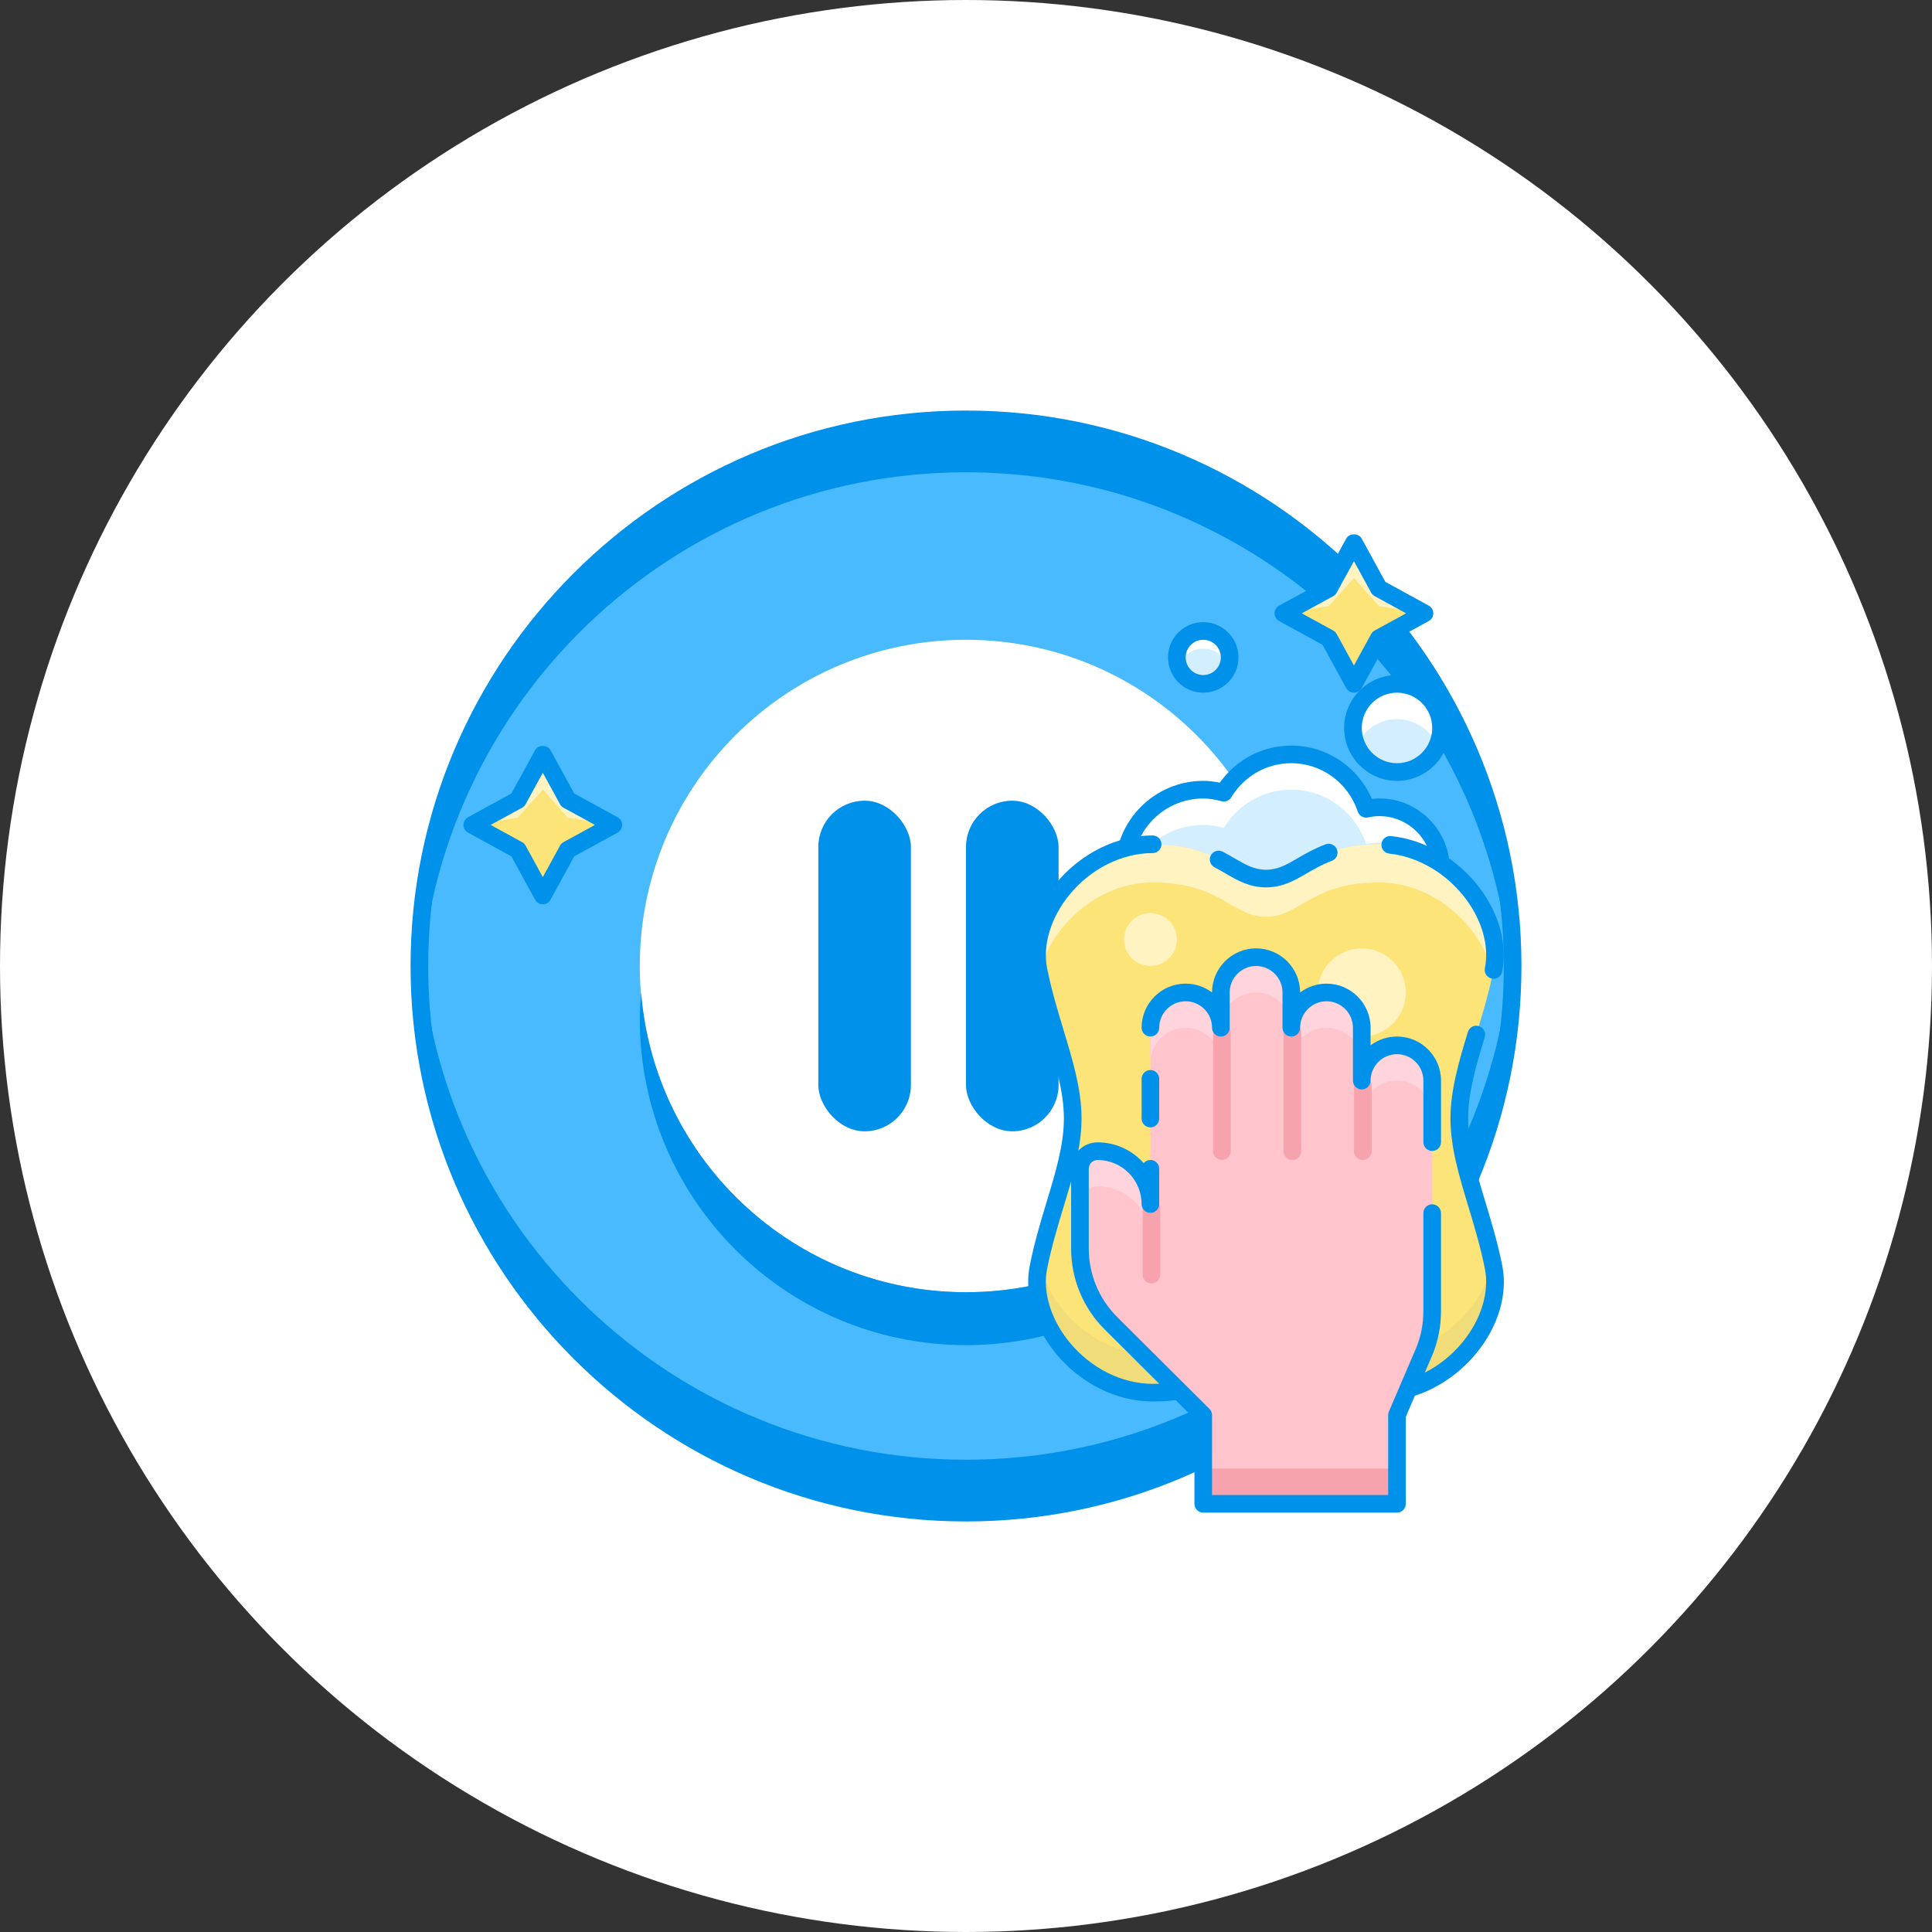 <?xml version="1.0" encoding="UTF-8"?> <svg xmlns="http://www.w3.org/2000/svg" width="94" height="94" viewBox="0 0 94 94" fill="none"><rect x="0" y="0" width="94" height="94" fill="#333333" stroke="none"/> <circle cx="47" cy="47" r="47" fill="white"></circle> <circle cx="47" cy="47" r="16.086" fill="white"></circle> <rect x="39.815" y="38.957" width="4.504" height="16.086" rx="2.252" fill="#0091EA"></rect> <rect x="47" y="38.957" width="4.504" height="16.086" rx="2.252" fill="#0091EA"></rect> <path d="M47 20.404C32.312 20.404 20.404 32.312 20.404 47C20.404 61.689 32.312 73.596 47 73.596C61.689 73.596 73.596 61.689 73.596 47C73.596 32.312 61.689 20.404 47 20.404ZM47 62.872C38.235 62.872 31.128 55.766 31.128 47C31.128 38.235 38.235 31.128 47 31.128C55.766 31.128 62.872 38.235 62.872 47C62.872 55.766 55.766 62.872 47 62.872Z" fill="#4ABAFF"></path> <path d="M47 71.022C32.743 71.022 21.108 59.803 20.437 45.713C20.416 46.139 20.404 46.568 20.404 47C20.404 61.689 32.312 73.596 47 73.596C61.689 73.596 73.596 61.689 73.596 47C73.596 46.568 73.584 46.139 73.564 45.713C72.892 59.803 61.258 71.022 47 71.022Z" fill="#0091EA"></path> <path d="M47 65.446C55.766 65.446 62.872 58.339 62.872 49.574C62.872 49.14 62.841 48.713 62.807 48.287C62.15 56.45 55.332 62.872 47 62.872C38.669 62.872 31.85 56.45 31.194 48.287C31.159 48.713 31.128 49.14 31.128 49.574C31.128 58.339 38.235 65.446 47 65.446Z" fill="#0091EA"></path> <path d="M47 22.978C61.258 22.978 72.892 34.197 73.564 48.287C73.584 47.861 73.596 47.432 73.596 47C73.596 32.312 61.689 20.404 47 20.404C32.312 20.404 20.404 32.312 20.404 47C20.404 47.432 20.416 47.861 20.437 48.287C21.108 34.197 32.743 22.978 47 22.978Z" fill="#0091EA"></path> <path d="M47 74.025C32.099 74.025 19.975 61.902 19.975 47C19.975 32.099 32.099 19.975 47 19.975C61.902 19.975 74.025 32.099 74.025 47C74.025 61.902 61.902 74.025 47 74.025ZM47 20.833C32.571 20.833 20.833 32.571 20.833 47C20.833 61.429 32.571 73.167 47 73.167C61.428 73.167 73.167 61.429 73.167 47C73.167 32.571 61.428 20.833 47 20.833Z" fill="#0091EA"></path> <path d="M65.874 26.409L67.087 28.628L69.306 29.841L67.087 31.054L65.874 33.273L64.661 31.054L62.442 29.841L64.661 28.628L65.874 26.409Z" fill="#FDE479"></path> <path d="M64.661 29.486L65.874 28.125L67.087 29.486L69.306 29.841L67.087 28.628L65.874 26.409L64.661 28.628L62.442 29.841L64.661 29.486Z" fill="#FFF3C1"></path> <path d="M26.41 36.705L27.623 38.924L29.841 40.137L27.623 41.35L26.41 43.569L25.197 41.35L22.978 40.137L25.197 38.924L26.41 36.705Z" fill="#FDE479"></path> <path d="M25.197 39.782L26.41 38.421L27.623 39.782L29.841 40.137L27.623 38.924L26.41 36.705L25.197 38.924L22.978 40.137L25.197 39.782Z" fill="#FFF3C1"></path> <path d="M65.875 33.702C65.718 33.702 65.574 33.616 65.499 33.479L64.346 31.371L62.237 30.218C62.1 30.143 62.014 29.998 62.014 29.841C62.014 29.684 62.1 29.54 62.237 29.466L64.346 28.312L65.499 26.205C65.65 25.929 66.101 25.929 66.251 26.205L67.405 28.312L69.514 29.466C69.65 29.54 69.736 29.684 69.736 29.841C69.736 29.998 69.65 30.143 69.513 30.217L67.404 31.37L66.251 33.478C66.176 33.616 66.032 33.702 65.875 33.702V33.702ZM63.337 29.841L64.868 30.679C64.94 30.718 64.998 30.777 65.037 30.849L65.875 32.379L66.712 30.848C66.752 30.776 66.81 30.717 66.882 30.678L68.413 29.841L66.882 29.004C66.81 28.965 66.752 28.905 66.712 28.834L65.875 27.304L65.037 28.834C64.998 28.906 64.94 28.965 64.868 29.005L63.337 29.841Z" fill="#0091EA"></path> <path d="M26.41 43.997C26.252 43.997 26.108 43.911 26.034 43.774L24.881 41.666L22.772 40.512C22.635 40.438 22.549 40.293 22.549 40.136C22.549 39.979 22.635 39.835 22.772 39.761L24.88 38.607L26.033 36.5C26.183 36.224 26.635 36.224 26.785 36.5L27.939 38.607L30.046 39.761C30.184 39.835 30.27 39.979 30.27 40.136C30.27 40.293 30.184 40.438 30.047 40.512L27.939 41.665L26.785 43.774C26.711 43.911 26.567 43.997 26.41 43.997ZM23.872 40.136L25.402 40.974C25.474 41.013 25.534 41.072 25.573 41.144L26.41 42.674L27.247 41.143C27.286 41.071 27.345 41.012 27.418 40.973L28.947 40.136L27.417 39.299C27.345 39.26 27.285 39.2 27.246 39.128L26.41 37.599L25.572 39.129C25.533 39.201 25.474 39.26 25.402 39.3L23.872 40.136Z" fill="#0091EA"></path> <path d="M67.112 39.279C66.892 39.279 66.677 39.306 66.471 39.352C65.96 37.818 64.531 36.705 62.828 36.705C61.431 36.705 60.219 37.456 59.543 38.568C59.222 38.482 58.891 38.421 58.543 38.421C56.412 38.421 54.686 40.15 54.686 42.282C54.686 44.413 56.412 46.142 58.543 46.142C59.939 46.142 61.152 45.392 61.828 44.279C62.149 44.366 62.48 44.426 62.828 44.426C63.482 44.426 64.087 44.249 64.626 43.962C65.166 44.76 66.078 45.284 67.112 45.284C68.769 45.284 70.112 43.94 70.112 42.282C70.112 40.623 68.769 39.279 67.112 39.279V39.279Z" fill="#D2EEFF"></path> <path d="M58.543 40.137C58.891 40.137 59.221 40.198 59.542 40.284C60.219 39.172 61.431 38.421 62.828 38.421C64.531 38.421 65.96 39.534 66.471 41.068C66.677 41.022 66.892 40.995 67.112 40.995C68.469 40.995 69.602 41.903 69.973 43.14C70.054 42.866 70.112 42.582 70.112 42.282C70.112 40.623 68.769 39.279 67.112 39.279C66.892 39.279 66.677 39.306 66.471 39.352C65.96 37.818 64.531 36.705 62.828 36.705C61.431 36.705 60.219 37.456 59.543 38.568C59.222 38.482 58.891 38.421 58.543 38.421C56.412 38.421 54.686 40.15 54.686 42.282C54.686 42.578 54.726 42.862 54.789 43.14C55.18 41.422 56.708 40.137 58.543 40.137Z" fill="white"></path> <path d="M58.543 46.571C56.18 46.571 54.257 44.647 54.257 42.281C54.257 39.916 56.18 37.992 58.543 37.992C58.801 37.992 59.063 38.02 59.349 38.081C60.156 36.945 61.434 36.276 62.828 36.276C64.541 36.276 66.073 37.305 66.746 38.87C68.783 38.642 70.541 40.267 70.541 42.281C70.541 44.174 69.003 45.713 67.112 45.713C66.097 45.713 65.145 45.266 64.497 44.5C63.71 44.843 62.939 44.96 62.02 44.767C61.215 45.902 59.937 46.571 58.543 46.571V46.571ZM58.543 38.85C56.653 38.85 55.115 40.389 55.115 42.281C55.115 44.174 56.653 45.713 58.543 45.713C59.74 45.713 60.831 45.094 61.461 44.056C61.559 43.893 61.755 43.814 61.939 43.864C62.277 43.955 62.559 43.997 62.828 43.997C63.37 43.997 63.908 43.857 64.424 43.583C64.619 43.481 64.858 43.54 64.981 43.721C65.461 44.431 66.257 44.855 67.112 44.855C68.529 44.855 69.682 43.7 69.682 42.281C69.682 40.863 68.529 39.708 67.112 39.708C66.934 39.708 66.754 39.728 66.561 39.77C66.343 39.819 66.131 39.695 66.061 39.486C65.593 38.078 64.292 37.133 62.826 37.133C61.629 37.133 60.539 37.753 59.908 38.791C59.81 38.954 59.614 39.032 59.43 38.982C59.094 38.892 58.812 38.85 58.543 38.85V38.85Z" fill="#0091EA"></path> <path d="M71.001 54.417C71.001 52.194 72.111 49.971 72.667 47.191C73.222 44.411 70.446 41.077 67.114 41.077C63.783 41.077 63.263 42.744 61.597 42.744C59.93 42.744 59.411 41.077 56.079 41.077C52.747 41.077 49.972 44.412 50.527 47.191C51.082 49.971 52.193 52.194 52.193 54.417C52.193 56.641 51.083 58.864 50.527 61.644C49.972 64.424 52.748 67.758 56.079 67.758C59.411 67.758 59.93 66.091 61.597 66.091C63.263 66.091 63.782 67.758 67.114 67.758C70.446 67.758 73.222 64.423 72.667 61.644C72.112 58.864 71.001 56.641 71.001 54.417V54.417Z" fill="#FDE479"></path> <path d="M72.625 61.46C72.104 63.747 69.79 65.9 67.114 65.9C63.783 65.9 63.263 64.233 61.597 64.233C59.93 64.233 59.411 65.9 56.079 65.9C53.403 65.9 51.089 63.748 50.569 61.46C50.556 61.522 50.54 61.582 50.527 61.644C49.972 64.424 52.748 67.759 56.079 67.759C59.41 67.759 59.93 66.091 61.597 66.091C63.263 66.091 63.782 67.759 67.114 67.759C70.446 67.759 73.222 64.423 72.667 61.644C72.654 61.582 72.638 61.522 72.625 61.46V61.46Z" fill="#F0DC78"></path> <path d="M50.569 47.376C51.09 45.088 53.403 42.935 56.079 42.935C59.411 42.935 59.93 44.603 61.597 44.603C63.263 44.603 63.782 42.935 67.114 42.935C69.791 42.935 72.105 45.087 72.625 47.376C72.637 47.313 72.654 47.254 72.667 47.191C73.222 44.411 70.446 41.077 67.114 41.077C63.783 41.077 63.263 42.744 61.597 42.744C59.93 42.744 59.411 41.077 56.079 41.077C52.747 41.077 49.972 44.412 50.527 47.191C50.54 47.254 50.556 47.313 50.569 47.376V47.376Z" fill="#FFF3C1"></path> <path d="M67.114 68.188C65.047 68.188 63.991 67.575 63.143 67.084C62.6 66.769 62.172 66.52 61.597 66.52C61.022 66.52 60.593 66.769 60.05 67.084C59.202 67.576 58.147 68.188 56.08 68.188C54.333 68.188 52.572 67.312 51.369 65.847C50.286 64.525 49.825 62.963 50.106 61.561C50.329 60.444 50.634 59.435 50.929 58.458C51.358 57.041 51.763 55.702 51.763 54.418C51.763 53.135 51.358 51.795 50.929 50.378C50.634 49.402 50.329 48.392 50.106 47.276C49.825 45.873 50.286 44.311 51.369 42.99C52.572 41.523 54.333 40.648 56.08 40.648C56.316 40.648 56.509 40.84 56.509 41.077C56.509 41.314 56.316 41.506 56.08 41.506C54.587 41.506 53.074 42.264 52.033 43.533C51.126 44.639 50.721 45.975 50.947 47.108C51.162 48.183 51.462 49.173 51.751 50.129C52.197 51.609 52.621 53.007 52.621 54.418C52.621 55.83 52.198 57.226 51.751 58.707C51.462 59.663 51.162 60.654 50.947 61.729C50.72 62.861 51.126 64.197 52.033 65.303C53.074 66.573 54.587 67.33 56.08 67.33C57.916 67.33 58.821 66.805 59.619 66.342C60.222 65.993 60.791 65.662 61.597 65.662C62.402 65.662 62.972 65.993 63.574 66.342C64.372 66.805 65.278 67.33 67.114 67.33C68.606 67.33 70.12 66.573 71.16 65.303C72.067 64.198 72.472 62.861 72.246 61.729C72.031 60.653 71.732 59.663 71.443 58.707C70.996 57.227 70.572 55.83 70.572 54.418C70.572 53.01 71.002 51.587 71.418 50.21C71.486 49.983 71.727 49.854 71.952 49.924C72.18 49.992 72.308 50.231 72.239 50.458C71.823 51.835 71.43 53.136 71.43 54.418C71.43 55.702 71.835 57.041 72.263 58.458C72.559 59.435 72.864 60.444 73.088 61.561C73.368 62.963 72.907 64.527 71.824 65.847C70.622 67.313 68.861 68.188 67.114 68.188V68.188Z" fill="#0091EA"></path> <path d="M61.598 43.174C60.793 43.174 60.224 42.844 59.622 42.495C59.455 42.398 59.281 42.297 59.091 42.197C58.882 42.087 58.8 41.828 58.911 41.618C59.021 41.407 59.281 41.33 59.49 41.438C59.69 41.544 59.875 41.651 60.053 41.754C60.595 42.068 61.023 42.317 61.598 42.317C62.173 42.317 62.601 42.068 63.144 41.753C63.521 41.534 63.949 41.285 64.497 41.08C64.716 40.998 64.966 41.109 65.049 41.331C65.134 41.553 65.021 41.8 64.799 41.883C64.319 42.064 63.94 42.282 63.575 42.495C62.972 42.843 62.403 43.174 61.598 43.174V43.174Z" fill="#0091EA"></path> <path d="M72.668 47.621C72.639 47.621 72.611 47.618 72.583 47.612C72.35 47.566 72.2 47.34 72.246 47.108C72.457 46.052 72.128 44.837 71.345 43.772C70.425 42.519 69.022 41.682 67.596 41.532C67.361 41.507 67.189 41.296 67.215 41.061C67.24 40.825 67.441 40.653 67.687 40.679C69.349 40.854 70.975 41.821 72.037 43.264C72.962 44.522 73.345 45.985 73.088 47.276C73.046 47.48 72.868 47.621 72.668 47.621V47.621Z" fill="#0091EA"></path> <path d="M68.398 48.287C68.398 47.102 67.439 46.142 66.256 46.142C65.073 46.142 64.113 47.102 64.113 48.287C64.113 49.472 65.073 50.432 66.256 50.432C67.439 50.432 68.398 49.472 68.398 48.287Z" fill="#FFF3C1"></path> <path d="M57.258 45.713C57.258 46.423 56.682 46.999 55.972 46.999C55.262 46.999 54.686 46.423 54.686 45.713C54.686 45.003 55.262 44.427 55.972 44.427C56.682 44.427 57.258 45.003 57.258 45.713Z" fill="#FFF3C1"></path> <path d="M70.112 35.418C70.112 34.233 69.153 33.273 67.97 33.273C66.787 33.273 65.828 34.233 65.828 35.418C65.828 36.602 66.787 37.563 67.97 37.563C69.153 37.563 70.112 36.602 70.112 35.418Z" fill="#D2EEFF"></path> <path d="M67.97 34.989C68.848 34.989 69.601 35.519 69.931 36.276C70.046 36.012 70.112 35.723 70.112 35.418C70.112 34.233 69.153 33.273 67.97 33.273C66.787 33.273 65.828 34.233 65.828 35.418C65.828 35.723 65.894 36.012 66.009 36.276C66.339 35.519 67.092 34.989 67.97 34.989Z" fill="white"></path> <path d="M59.828 31.986C59.828 32.696 59.252 33.272 58.542 33.272C57.832 33.272 57.256 32.696 57.256 31.986C57.256 31.276 57.832 30.7 58.542 30.7C59.252 30.7 59.828 31.276 59.828 31.986Z" fill="#D2EEFF"></path> <path d="M58.543 31.557C59.101 31.557 59.572 31.917 59.75 32.415C59.798 32.28 59.829 32.137 59.829 31.986C59.829 31.276 59.253 30.699 58.544 30.699C57.833 30.699 57.258 31.276 57.258 31.986C57.258 32.137 57.289 32.28 57.337 32.415C57.513 31.917 57.984 31.557 58.543 31.557Z" fill="white"></path> <path d="M58.543 33.702C57.597 33.702 56.829 32.932 56.829 31.986C56.829 31.04 57.597 30.27 58.543 30.27C59.488 30.27 60.257 31.04 60.257 31.986C60.257 32.932 59.488 33.702 58.543 33.702ZM58.543 31.128C58.07 31.128 57.687 31.513 57.687 31.986C57.687 32.458 58.07 32.844 58.543 32.844C59.015 32.844 59.399 32.458 59.399 31.986C59.399 31.513 59.015 31.128 58.543 31.128Z" fill="#0091EA"></path> <path d="M67.969 50.861C67.023 50.861 66.255 51.628 66.255 52.576V50.002C66.255 49.054 65.488 48.287 64.541 48.287C63.594 48.287 62.827 49.054 62.827 50.002V48.287C62.827 47.339 62.06 46.571 61.113 46.571C60.167 46.571 59.399 47.339 59.399 48.287V50.002C59.399 49.054 58.632 48.287 57.685 48.287C56.738 48.287 55.97 49.054 55.97 50.002V58.582C55.97 57.16 54.819 56.008 53.399 56.008C52.926 56.008 52.542 56.393 52.542 56.866V60.74C52.542 62.105 53.083 63.414 54.048 64.38L55.969 66.304L58.541 68.853V73.167H67.968V68.852L69.314 65.711C69.557 65.102 69.682 64.454 69.682 63.799V52.576C69.683 51.628 68.916 50.861 67.969 50.861V50.861Z" fill="#FFC4CC"></path> <path d="M58.543 71.451H67.97V73.167H58.543V71.451Z" fill="#F7A3AD"></path> <path d="M61.114 48.287C62.06 48.287 62.828 49.054 62.828 50.002V48.287C62.828 47.339 62.061 46.571 61.114 46.571C60.168 46.571 59.4 47.339 59.4 48.287V50.002C59.4 49.054 60.168 48.287 61.114 48.287Z" fill="#FFD4DC"></path> <path d="M67.97 50.861C67.023 50.861 66.255 51.629 66.255 52.577V54.293C66.255 53.345 67.022 52.577 67.97 52.577C68.916 52.577 69.684 53.345 69.684 54.293V52.577C69.684 51.629 68.916 50.861 67.97 50.861Z" fill="#FFD4DC"></path> <path d="M64.542 50.003C65.488 50.003 66.256 50.771 66.256 51.719V50.003C66.256 49.055 65.489 48.287 64.542 48.287C63.595 48.287 62.828 49.055 62.828 50.003V51.719C62.828 50.771 63.595 50.003 64.542 50.003V50.003Z" fill="#FFD4DC"></path> <path d="M57.685 50.003C58.632 50.003 59.4 50.771 59.4 51.719V50.003C59.4 49.055 58.633 48.287 57.685 48.287C56.739 48.287 55.971 49.055 55.971 50.003V51.719C55.972 50.771 56.739 50.003 57.685 50.003Z" fill="#FFD4DC"></path> <path d="M53.401 57.724C54.821 57.724 55.972 58.876 55.972 60.298V58.582C55.972 57.16 54.821 56.008 53.401 56.008C52.928 56.008 52.544 56.393 52.544 56.866V58.582C52.544 58.109 52.928 57.724 53.401 57.724Z" fill="#FFD4DC"></path> <path d="M59.452 56.437C59.215 56.437 59.023 56.245 59.023 56.008V50.233C59.023 49.996 59.215 49.804 59.452 49.804C59.689 49.804 59.881 49.996 59.881 50.233V56.008C59.881 56.245 59.689 56.437 59.452 56.437Z" fill="#F7A3AD"></path> <path d="M56.024 62.443C55.788 62.443 55.595 62.251 55.595 62.014V58.812C55.595 58.576 55.788 58.383 56.024 58.383C56.261 58.383 56.453 58.576 56.453 58.812V62.014C56.453 62.251 56.261 62.443 56.024 62.443Z" fill="#F7A3AD"></path> <path d="M62.88 56.437C62.643 56.437 62.451 56.245 62.451 56.008V50.233C62.451 49.996 62.643 49.804 62.88 49.804C63.117 49.804 63.309 49.996 63.309 50.233V56.008C63.309 56.245 63.117 56.437 62.88 56.437Z" fill="#F7A3AD"></path> <path d="M66.307 56.437C66.071 56.437 65.878 56.245 65.878 56.008V52.806C65.878 52.57 66.071 52.377 66.307 52.377C66.544 52.377 66.736 52.57 66.736 52.806V56.008C66.736 56.245 66.544 56.437 66.307 56.437Z" fill="#F7A3AD"></path> <path d="M69.683 55.998C69.446 55.998 69.254 55.806 69.254 55.569V52.577C69.254 51.867 68.678 51.29 67.97 51.29C67.261 51.29 66.684 51.867 66.684 52.577C66.684 52.813 66.493 53.006 66.255 53.006C66.019 53.006 65.826 52.813 65.826 52.577V50.003C65.826 49.293 65.25 48.716 64.541 48.716C63.833 48.716 63.257 49.293 63.257 50.003C63.257 50.239 63.064 50.432 62.828 50.432C62.59 50.432 62.399 50.239 62.399 50.003V48.287C62.399 47.577 61.822 47 61.114 47C60.405 47 59.829 47.577 59.829 48.287V50.003C59.829 50.239 59.637 50.432 59.4 50.432C59.163 50.432 58.971 50.239 58.971 50.003C58.971 49.293 58.394 48.716 57.686 48.716C56.978 48.716 56.401 49.293 56.401 50.003C56.401 50.239 56.209 50.432 55.972 50.432C55.736 50.432 55.544 50.239 55.544 50.003C55.544 48.821 56.504 47.858 57.686 47.858C58.168 47.858 58.612 48.018 58.971 48.287C58.971 47.105 59.933 46.142 61.114 46.142C62.295 46.142 63.257 47.105 63.257 48.287C63.615 48.018 64.06 47.858 64.541 47.858C65.723 47.858 66.684 48.821 66.684 50.003V50.861C67.043 50.591 67.488 50.432 67.97 50.432C69.151 50.432 70.112 51.394 70.112 52.577V55.569C70.112 55.807 69.921 55.998 69.683 55.998V55.998Z" fill="#0091EA"></path> <path d="M67.969 73.596H58.543C58.306 73.596 58.114 73.404 58.114 73.167V69.031L53.746 64.683C52.694 63.629 52.115 62.229 52.115 60.74V56.867C52.115 56.157 52.692 55.58 53.401 55.58C54.292 55.58 55.094 55.971 55.644 56.59C55.722 56.497 55.841 56.438 55.972 56.438C56.209 56.438 56.401 56.63 56.401 56.867V58.582C56.401 58.819 56.209 59.011 55.972 59.011C55.735 59.011 55.543 58.819 55.543 58.582C55.543 57.4 54.582 56.438 53.401 56.438C53.165 56.438 52.973 56.63 52.973 56.867V60.74C52.973 62 53.463 63.186 54.353 64.076L58.844 68.548C58.925 68.629 58.971 68.739 58.971 68.853V72.738H67.54V68.853C67.54 68.794 67.552 68.737 67.574 68.684L68.92 65.541C69.14 64.99 69.253 64.401 69.253 63.798V59.023C69.253 58.785 69.445 58.594 69.682 58.594C69.919 58.594 70.111 58.785 70.111 59.023V63.798C70.111 64.51 69.977 65.207 69.714 65.869L68.397 68.94V73.167C68.398 73.404 68.207 73.596 67.969 73.596V73.596Z" fill="#0091EA"></path> <path d="M55.972 54.851C55.736 54.851 55.544 54.658 55.544 54.422V52.492C55.544 52.255 55.736 52.062 55.972 52.062C56.209 52.062 56.401 52.255 56.401 52.492V54.422C56.401 54.658 56.209 54.851 55.972 54.851Z" fill="#0091EA"></path> <path d="M67.97 37.991C66.552 37.991 65.398 36.836 65.398 35.418C65.398 33.999 66.552 32.844 67.97 32.844C69.387 32.844 70.541 33.999 70.541 35.418C70.541 36.836 69.388 37.991 67.97 37.991ZM67.97 33.702C67.024 33.702 66.256 34.471 66.256 35.418C66.256 36.364 67.025 37.133 67.97 37.133C68.914 37.133 69.683 36.364 69.683 35.418C69.683 34.471 68.915 33.702 67.97 33.702Z" fill="#0091EA"></path> </svg> 